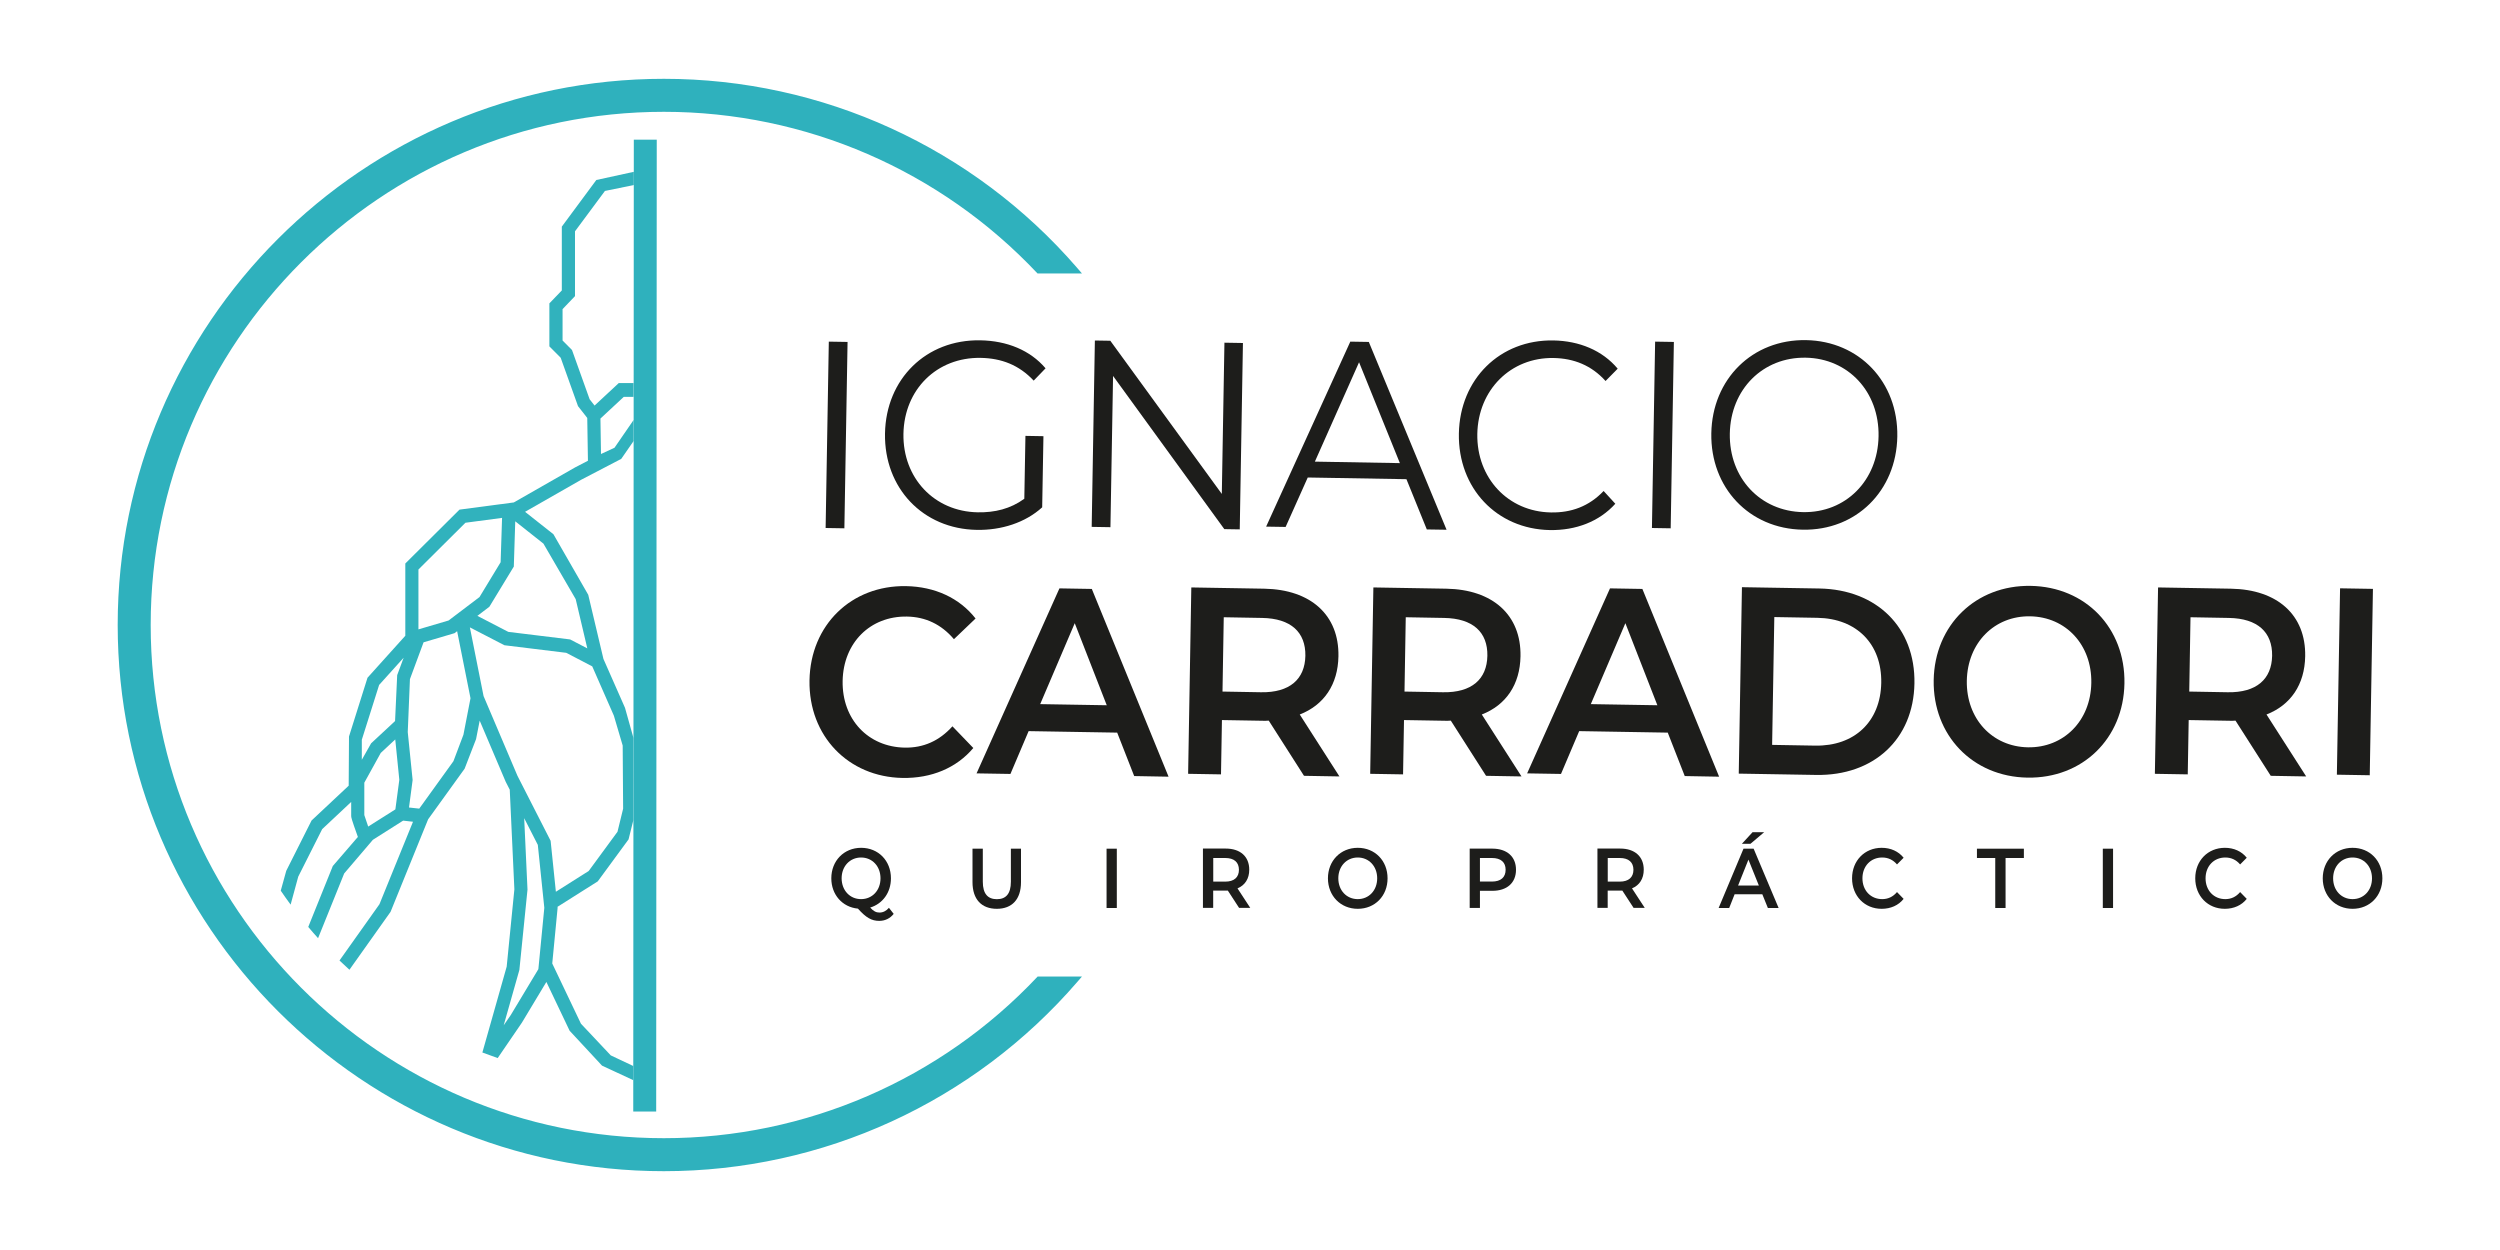 <?xml version="1.0" encoding="utf-8"?>
<!-- Generator: Adobe Illustrator 24.3.0, SVG Export Plug-In . SVG Version: 6.00 Build 0)  -->
<svg version="1.1" id="Capa_1" xmlns="http://www.w3.org/2000/svg" xmlns:xlink="http://www.w3.org/1999/xlink" x="0px" y="0px"
	 viewBox="0 0 400 200" style="enable-background:new 0 0 400 200;" xml:space="preserve">
<style type="text/css">
	.st0{fill:#2FB1BD;}
	.st1{fill:#1D1D1B;}
	.st2{fill:#31B2BD;}
</style>
<g>
	<path class="st0" d="M166.01,156.26c-15.5,16.47-37.08,25.85-59.79,25.85c-45.28,0-82.11-36.83-82.11-82.11
		c0-45.28,36.84-82.11,82.11-82.11c22.7,0,44.29,9.39,59.78,25.86h7.11l-0.81-0.94c-16.62-19.19-40.71-30.2-66.08-30.2
		c-48.19,0-87.39,39.2-87.39,87.39s39.2,87.39,87.39,87.39c25.43,0,49.55-11.05,66.18-30.32l0.71-0.82H166.01z"/>
	<g>
		<path class="st1" d="M132.61,54.66l3,0.05l-0.51,29.82l-3-0.05L132.61,54.66z"/>
		<path class="st1" d="M164.07,69.74l2.88,0.05l-0.2,11.38c-2.72,2.47-6.54,3.68-10.47,3.61c-8.62-0.15-14.83-6.69-14.68-15.42
			c0.15-8.73,6.58-15.06,15.24-14.91c4.29,0.07,7.99,1.59,10.45,4.48l-1.9,1.97c-2.35-2.51-5.16-3.58-8.48-3.64
			c-7-0.12-12.23,5.03-12.36,12.15c-0.12,7.07,4.93,12.44,11.89,12.56c2.71,0.05,5.23-0.55,7.45-2.17L164.07,69.74z"/>
		<path class="st1" d="M198.87,54.88l-0.51,29.82l-2.47-0.04l-17.8-24.51l-0.42,24.2l-3-0.05l0.51-29.82l2.47,0.04l17.84,24.51
			l0.42-24.2L198.87,54.88z"/>
		<path class="st1" d="M225.03,76.67l-15.79-0.27l-3.54,7.91l-3.12-0.05l13.47-29.6l2.96,0.05l12.44,30.05l-3.16-0.05L225.03,76.67z
			 M223.98,74.1l-6.53-16.14l-7.07,15.9L223.98,74.1z"/>
		<path class="st1" d="M233.42,69.38c0.15-8.73,6.58-15.06,15.12-14.91c4.13,0.07,7.83,1.58,10.29,4.52l-1.94,1.97
			c-2.26-2.51-5.08-3.62-8.32-3.68c-6.84-0.12-12.07,5.08-12.2,12.15c-0.12,7.07,4.93,12.44,11.77,12.56
			c3.24,0.06,6.09-0.96,8.44-3.43l1.87,2.04c-2.56,2.85-6.31,4.28-10.48,4.21C239.47,84.65,233.27,78.11,233.42,69.38z"/>
		<path class="st1" d="M264.82,54.66l3,0.05l-0.51,29.82l-3-0.05L264.82,54.66z"/>
		<path class="st1" d="M273.81,69.33c0.15-8.69,6.58-15.06,15.16-14.91c8.5,0.15,14.75,6.69,14.6,15.42
			c-0.15,8.73-6.62,15.06-15.12,14.91C279.87,84.61,273.66,78.03,273.81,69.33z M300.57,69.79c0.12-7.11-4.85-12.44-11.65-12.56
			c-6.84-0.12-12.03,5.04-12.15,12.15c-0.12,7.11,4.89,12.44,11.73,12.56C295.3,82.06,300.45,76.91,300.57,69.79z"/>
	</g>
	<g>
		<path class="st1" d="M142.99,146.22c-0.58,0.73-1.38,1.12-2.32,1.12c-1.2,0-2.1-0.5-3.4-1.96c-2.48-0.23-4.26-2.22-4.26-4.85
			c0-2.8,2.02-4.88,4.77-4.88c2.75,0,4.77,2.06,4.77,4.88c0,2.29-1.34,4.08-3.32,4.68c0.51,0.58,0.96,0.8,1.48,0.8
			c0.58,0,1.09-0.26,1.52-0.76L142.99,146.22z M137.77,143.86c1.78,0,3.11-1.39,3.11-3.33c0-1.94-1.33-3.33-3.11-3.33
			c-1.78,0-3.11,1.4-3.11,3.33C134.67,142.47,135.99,143.86,137.77,143.86z"/>
		<path class="st1" d="M155.6,141.14v-5.35h1.65v5.29c0,1.95,0.82,2.79,2.25,2.79c1.43,0,2.24-0.84,2.24-2.79v-5.29h1.62v5.35
			c0,2.77-1.45,4.27-3.87,4.27C157.06,145.41,155.6,143.91,155.6,141.14z"/>
		<path class="st1" d="M177.05,135.79h1.64v9.49h-1.64V135.79z"/>
		<path class="st1" d="M198.26,145.27l-1.81-2.78c-0.11,0.01-0.23,0.01-0.34,0.01h-2v2.76h-1.64v-9.49h3.64
			c2.33,0,3.77,1.27,3.77,3.38c0,1.44-0.68,2.49-1.88,2.99l2.04,3.12H198.26z M196.04,137.28h-1.92v3.78h1.92
			c1.44,0,2.19-0.71,2.19-1.9C198.22,137.97,197.48,137.28,196.04,137.28z"/>
		<path class="st1" d="M212.47,140.53c0-2.8,2.02-4.88,4.77-4.88c2.75,0,4.77,2.06,4.77,4.88c0,2.82-2.02,4.88-4.77,4.88
			C214.5,145.41,212.47,143.34,212.47,140.53z M220.35,140.53c0-1.94-1.33-3.33-3.11-3.33c-1.78,0-3.11,1.4-3.11,3.33
			c0,1.94,1.33,3.33,3.11,3.33C219.02,143.86,220.35,142.47,220.35,140.53z"/>
		<path class="st1" d="M242.56,139.16c0,2.09-1.44,3.37-3.77,3.37h-2v2.74h-1.64v-9.49h3.64
			C241.11,135.79,242.56,137.06,242.56,139.16z M240.9,139.16c0-1.19-0.75-1.88-2.19-1.88h-1.92v3.77h1.92
			C240.15,141.05,240.9,140.35,240.9,139.16z"/>
		<path class="st1" d="M261.38,145.27l-1.81-2.78c-0.11,0.01-0.23,0.01-0.34,0.01h-2v2.76h-1.64v-9.49h3.64
			c2.33,0,3.77,1.27,3.77,3.38c0,1.44-0.68,2.49-1.88,2.99l2.04,3.12H261.38z M259.16,137.28h-1.92v3.78h1.92
			c1.44,0,2.19-0.71,2.19-1.9C261.34,137.97,260.6,137.28,259.16,137.28z"/>
		<path class="st1" d="M281.97,143.08h-4.43l-0.87,2.2h-1.69l3.98-9.49h1.62l4,9.49h-1.72L281.97,143.08z M281.42,141.69l-1.67-4.15
			l-1.66,4.15H281.42z M280.07,135.01h-1.37l1.71-1.86h1.86L280.07,135.01z"/>
		<path class="st1" d="M296.33,140.53c0-2.83,2.02-4.88,4.74-4.88c1.44,0,2.68,0.56,3.51,1.59l-1.06,1.07
			c-0.64-0.75-1.44-1.11-2.37-1.11c-1.83,0-3.16,1.38-3.16,3.33c0,1.95,1.33,3.33,3.16,3.33c0.92,0,1.72-0.36,2.37-1.13l1.06,1.09
			c-0.82,1.03-2.06,1.59-3.52,1.59C298.35,145.41,296.33,143.36,296.33,140.53z"/>
		<path class="st1" d="M319.24,137.28h-2.93v-1.49h7.51v1.49h-2.93v8h-1.65V137.28z"/>
		<path class="st1" d="M336.45,135.79h1.64v9.49h-1.64V135.79z"/>
		<path class="st1" d="M351.24,140.53c0-2.83,2.02-4.88,4.74-4.88c1.44,0,2.68,0.56,3.5,1.59l-1.06,1.07
			c-0.64-0.75-1.44-1.11-2.37-1.11c-1.83,0-3.16,1.38-3.16,3.33c0,1.95,1.33,3.33,3.16,3.33c0.92,0,1.72-0.36,2.37-1.13l1.06,1.09
			c-0.82,1.03-2.06,1.59-3.52,1.59C353.26,145.41,351.24,143.36,351.24,140.53z"/>
		<path class="st1" d="M371.64,140.53c0-2.8,2.02-4.88,4.77-4.88c2.75,0,4.77,2.06,4.77,4.88c0,2.82-2.02,4.88-4.77,4.88
			C373.66,145.41,371.64,143.34,371.64,140.53z M379.52,140.53c0-1.94-1.33-3.33-3.11-3.33c-1.78,0-3.11,1.4-3.11,3.33
			c0,1.94,1.33,3.33,3.11,3.33C378.19,143.86,379.52,142.47,379.52,140.53z"/>
	</g>
	<g>
		<path class="st1" d="M129.52,108.86c0.15-8.9,6.74-15.23,15.44-15.08c4.61,0.08,8.55,1.89,11.13,5.18l-3.46,3.31
			c-2.02-2.38-4.55-3.57-7.51-3.62c-5.87-0.1-10.19,4.17-10.3,10.31c-0.1,6.14,4.07,10.55,9.94,10.66c2.96,0.05,5.52-1.06,7.63-3.41
			l3.34,3.47c-2.69,3.19-6.69,4.87-11.34,4.79C135.74,124.31,129.37,117.77,129.52,108.86z"/>
		<path class="st1" d="M178.75,117.22l-14.17-0.24l-2.91,6.85l-5.42-0.09l13.26-29.6l5.18,0.09l12.28,30.04l-5.5-0.1L178.75,117.22z
			 M177.08,112.84l-5.12-13.13l-5.53,12.95L177.08,112.84z"/>
		<path class="st1" d="M208.64,124.13L203,115.3c-0.36,0.04-0.73,0.03-1.09,0.02l-6.4-0.11l-0.15,8.69l-5.26-0.09l0.51-29.82
			l11.66,0.2c7.45,0.13,12,4.21,11.88,10.82c-0.08,4.52-2.32,7.8-6.19,9.31l6.35,9.91L208.64,124.13z M201.95,98.87l-6.15-0.11
			l-0.2,11.89l6.15,0.11c4.62,0.08,7.04-2.1,7.11-5.84C208.91,101.16,206.56,98.95,201.95,98.87z"/>
		<path class="st1" d="M237.77,124.13l-5.64-8.83c-0.36,0.04-0.73,0.03-1.09,0.02l-6.4-0.11l-0.15,8.69l-5.26-0.09l0.51-29.82
			l11.66,0.2c7.45,0.13,12,4.21,11.88,10.82c-0.08,4.52-2.32,7.8-6.19,9.31l6.35,9.91L237.77,124.13z M231.07,98.87l-6.15-0.11
			l-0.2,11.89l6.15,0.11c4.62,0.08,7.04-2.1,7.11-5.84C238.04,101.16,235.69,98.95,231.07,98.87z"/>
		<path class="st1" d="M266.84,117.22l-14.17-0.24l-2.91,6.85l-5.42-0.09l13.26-29.6l5.18,0.09l12.28,30.04l-5.5-0.1L266.84,117.22z
			 M265.18,112.84l-5.12-13.13l-5.53,12.95L265.18,112.84z"/>
		<path class="st1" d="M278.71,93.95l12.39,0.21c9.19,0.16,15.36,6.23,15.21,15.18c-0.15,8.95-6.53,14.8-15.72,14.65l-12.39-0.21
			L278.71,93.95z M290.42,119.3c6.32,0.11,10.47-3.87,10.58-10.05s-3.91-10.3-10.23-10.4l-6.88-0.12l-0.35,20.45L290.42,119.3z"/>
		<path class="st1" d="M309.39,108.82c0.15-8.82,6.74-15.23,15.52-15.08c8.79,0.15,15.15,6.74,15,15.6
			c-0.15,8.86-6.74,15.23-15.53,15.08C315.61,124.27,309.24,117.64,309.39,108.82z M334.61,109.26c0.1-6.09-4.07-10.55-9.78-10.65
			c-5.71-0.1-10.03,4.22-10.14,10.31c-0.1,6.09,4.07,10.55,9.78,10.65C330.18,119.66,334.51,115.35,334.61,109.26z"/>
		<path class="st1" d="M363.32,124.13l-5.64-8.83c-0.36,0.04-0.73,0.03-1.09,0.02l-6.4-0.11l-0.15,8.69l-5.26-0.09l0.51-29.82
			l11.66,0.2c7.45,0.13,12,4.21,11.88,10.82c-0.08,4.52-2.32,7.8-6.19,9.31l6.35,9.91L363.32,124.13z M356.63,98.87l-6.15-0.11
			l-0.2,11.89l6.15,0.11c4.62,0.08,7.04-2.1,7.11-5.84C363.59,101.16,361.24,98.95,356.63,98.87z"/>
		<path class="st1" d="M374.41,94.13l5.26,0.09l-0.51,29.82l-5.26-0.09L374.41,94.13z"/>
	</g>
	<g>
		<path class="st2" d="M101.31,172.95C101.31,172.95,101.31,172.95,101.31,172.95C101.23,172.95,101.17,172.95,101.31,172.95z"/>
		<path class="st2" d="M101.32,170.56l-3.6-1.7l-4.77-5.07l-4.59-9.63l0.86-8.92l-0.02-0.15l6.44-4.07l4.93-6.72l0.77-3.1
			l0.01-13.13l-1.35-4.82l-3.45-7.82l-2.43-10.26l-5.57-9.69l-4.54-3.59l8.98-5.13l6.41-3.34l1.98-2.86l0-3.37l-3.06,4.45l-2.16,1
			l-0.09-5.67l3.73-3.47h1.57l0-2.21H99l-3.87,3.6l-0.79-1.01L91.52,56l-1.51-1.52v-5.02L92,47.38V37.01l4.79-6.46l4.62-0.94l0-2.12
			c-0.66,0.16-6,1.31-6,1.31l-5.52,7.46v10.21l-1.99,2.07v6.88l1.81,1.82l2.77,7.74l1.48,1.89l0.11,6.85l-2.06,1.07l-9.8,5.6
			l-8.69,1.15l-8.67,8.62v11.56l-6.05,6.72l-2.96,9.4l-0.05,7.87l-5.94,5.57l-4.05,8.05l-0.88,3.18c0.51,0.75,1.04,1.5,1.58,2.23
			l1.22-4.48l3.83-7.6l4.64-4.35v2.23c0,0.22,0,0.39,1.07,3.37l-4.01,4.65l-3.93,9.75c0.51,0.61,1.04,1.21,1.57,1.8l4.18-10.36
			l4.59-5.38l4.84-3.07l1.58,0.18l-5.37,13.2l-6.39,9c0.52,0.5,1.05,0.99,1.59,1.48l6.58-9.27l6.01-14.8l5.84-8.1l1.83-4.73
			l0.58-2.96l4.16,9.78l0.65,1.27l0.74,15.94l-1.23,12.37l-3.89,13.74c0.81,0.31,1.63,0.6,2.45,0.89l3.87-5.66l3.92-6.52l3.72,7.81
			l5.18,5.58l5.01,2.33L101.32,170.56z M63.26,129.5l-4.35,2.75c-0.29-0.82-0.54-1.56-0.62-1.84v-5.18l2.63-4.76l2.32-2.16
			l0.65,6.46L63.26,129.5z M63.55,108.02l-0.34,7.35l-3.83,3.56l-1.49,2.64v-3.21l2.77-8.77l3.92-4.35L63.55,108.02z M82.44,83.41
			l4.51,3.57l5.16,8.88l1.86,7.88l-2.75-1.43l-9.89-1.21l-4.95-2.56l1.92-1.46l3.91-6.43L82.44,83.41z M66.96,91.11l7.51-7.47
			l5.86-0.78l-0.23,7.1l-3.38,5.57l-4.95,3.75l-4.82,1.42V91.11z M74.15,117.55l-1.6,4.24l-5.47,7.59l-1.64-0.18l0.58-4.4
			l-0.78-7.67l0.35-8.47l2.18-5.89l4.95-1.46l0.42-0.32l2.14,10.73L74.15,117.55z M86.14,155.06l-4.42,7.35l-1.13,1.64l2.51-8.86
			l1.29-12.76l0.01-0.08l-0.53-11.44l2.18,4.27l1.04,10.07L86.14,155.06z M82.79,124.12l-5.42-12.75l-2.19-10.99l5.53,2.86
			l9.89,1.21l4.16,2.17l3.46,7.89l1.41,4.78v0l0.07,10.1l-0.9,3.69l-4.61,6.28l-5.25,3.32l-0.84-8.15L82.79,124.12z"/>
	</g>
	<path class="st0" d="M104.99,177.85l-3.67,0v-0.66l0.09-154.84l3.67,0v0.66L104.99,177.85z"/>
</g>
</svg>
